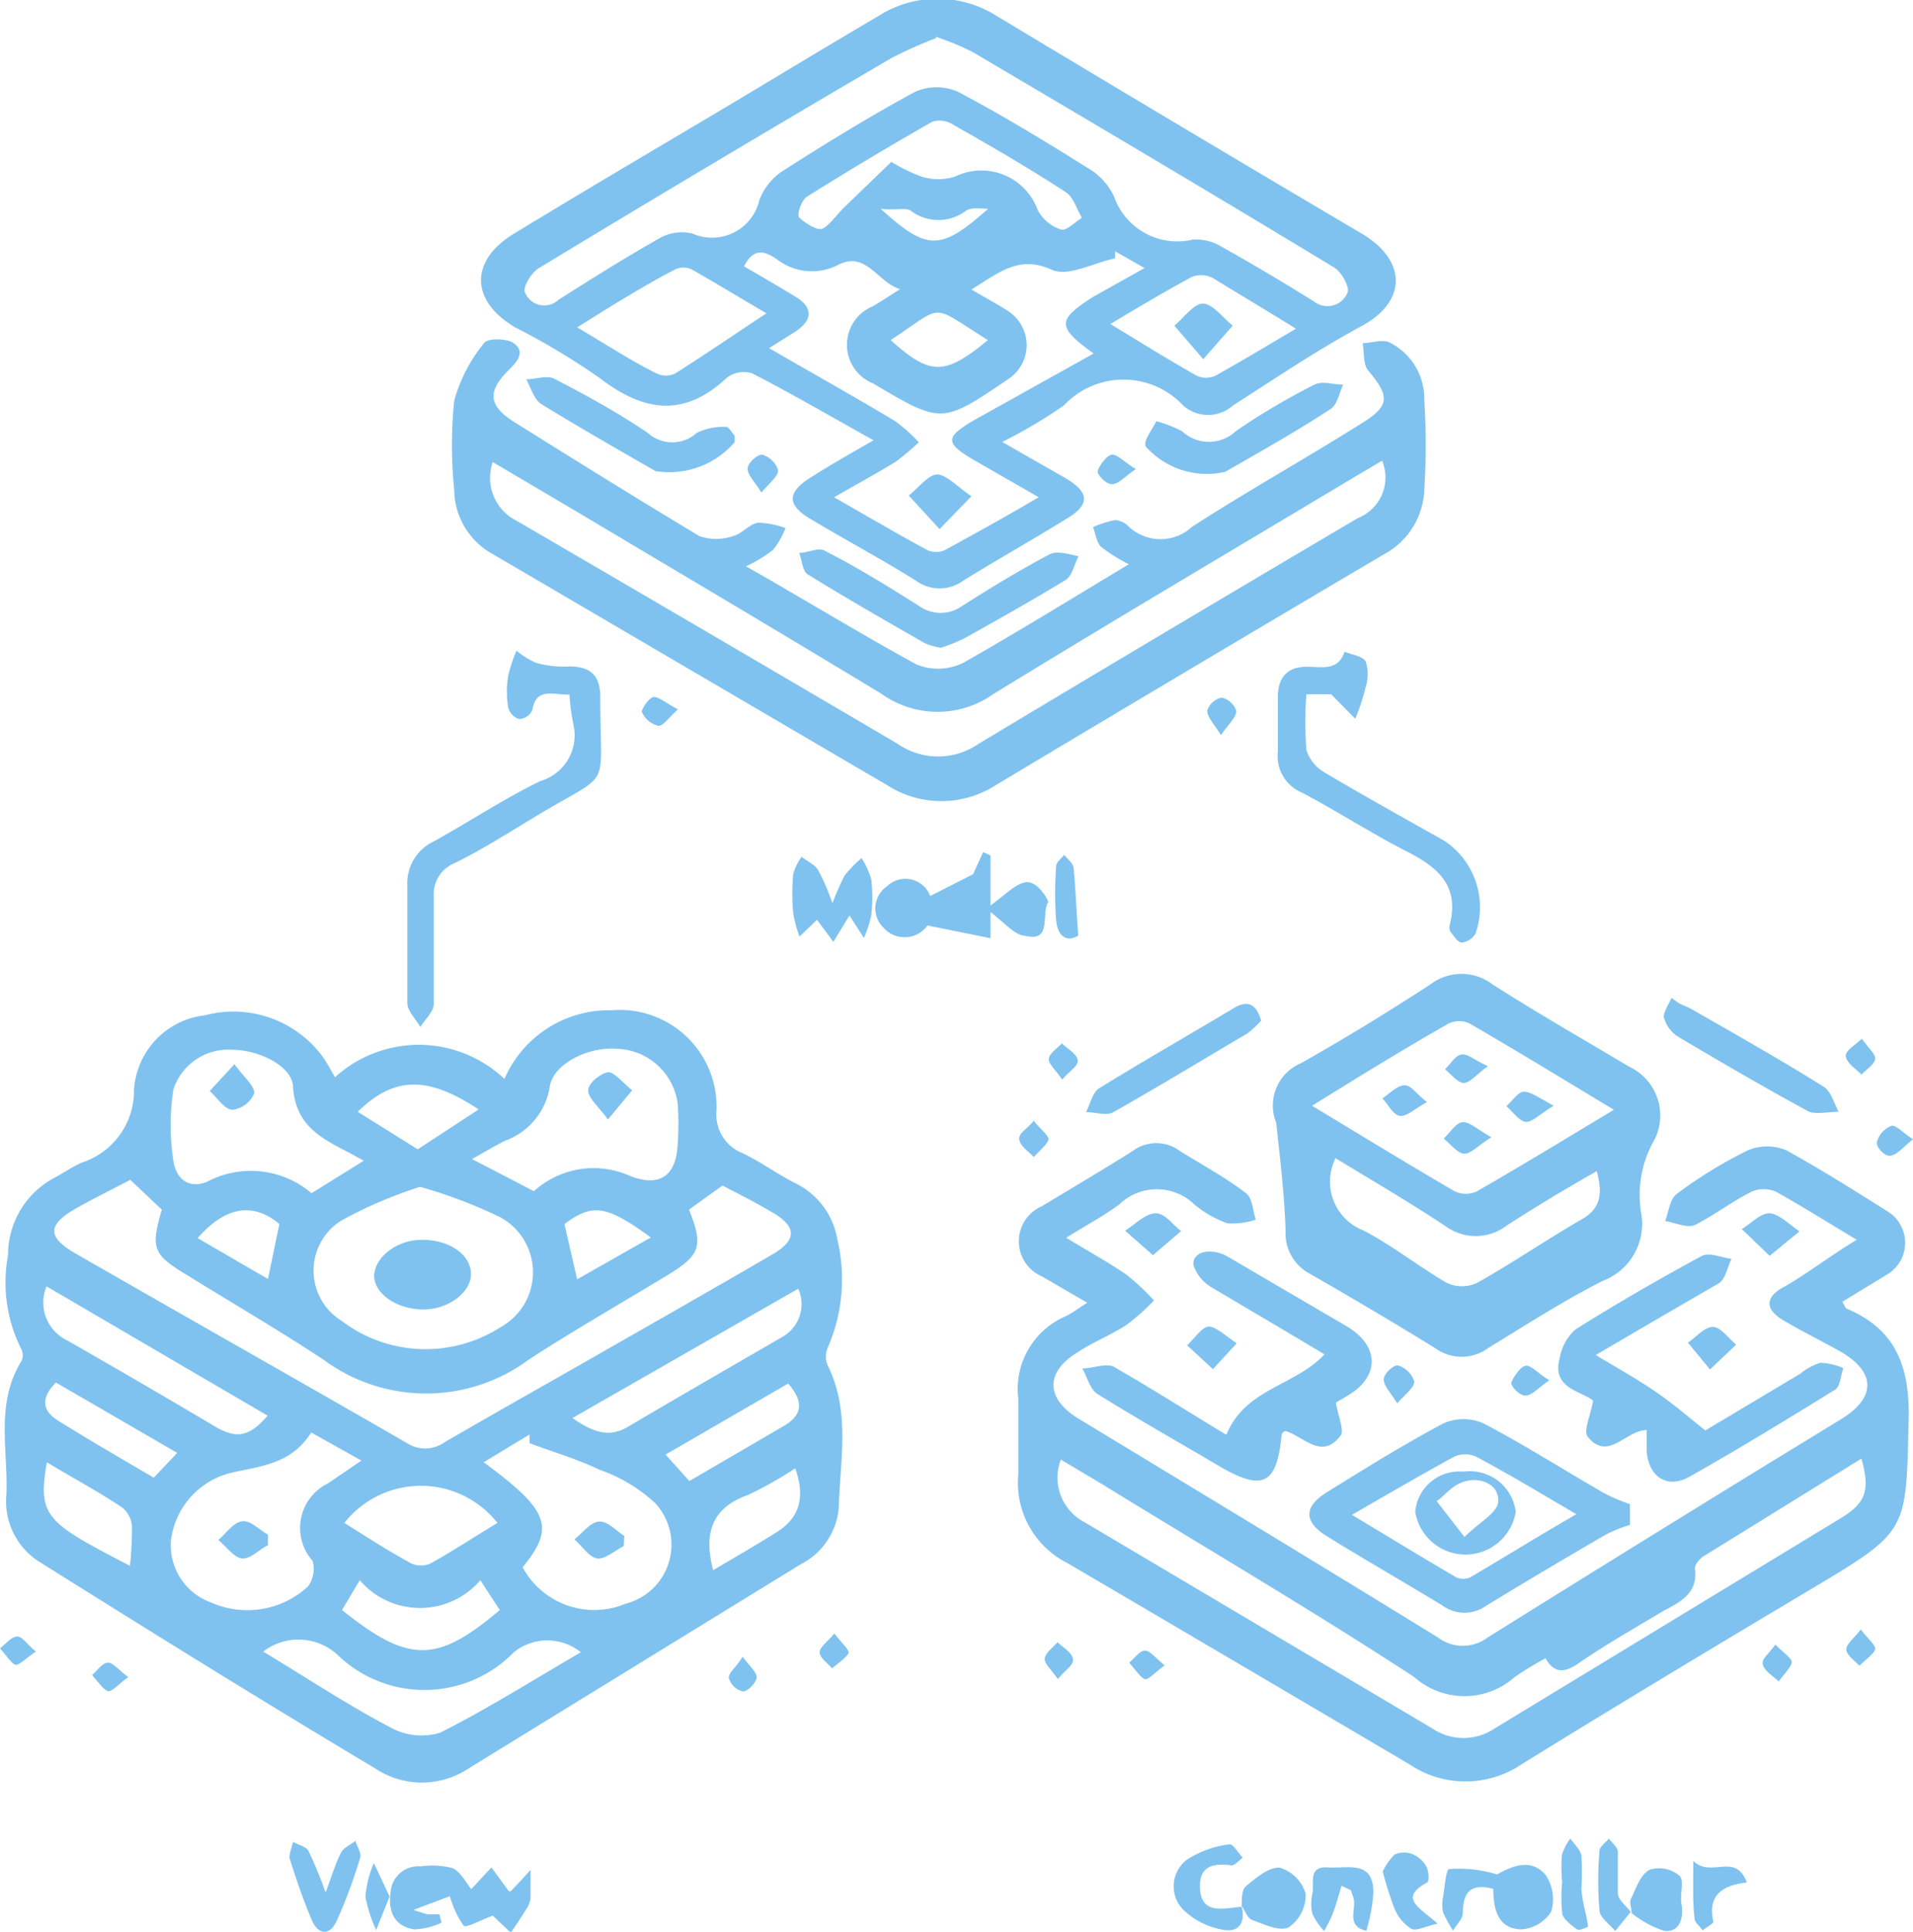 <svg xmlns="http://www.w3.org/2000/svg" viewBox="0 0 57.11 57.65"><defs><style>.cls-1{fill:#7fc2ef;}</style></defs><g id="Layer_2" data-name="Layer 2"><g id="OBJECTS"><path class="cls-1" d="M10,32.15a3.72,3.72,0,0,1,5.06.05,3.4,3.4,0,0,1,3.2-2.05,2.89,2.89,0,0,1,3.13,3,1.23,1.23,0,0,0,.77,1.26c.54.26,1,.6,1.56.89A2.29,2.29,0,0,1,25,37a5.11,5.11,0,0,1-.28,3.2.67.67,0,0,0,0,.57c.67,1.37.36,2.81.32,4.22a2.08,2.08,0,0,1-1.13,1.69L14,52.77a2.52,2.52,0,0,1-2.81,0c-3.35-2-6.7-4.08-10-6.15a2.13,2.13,0,0,1-1-2c.06-1.33-.34-2.72.45-4a.4.4,0,0,0,0-.35,4.42,4.42,0,0,1-.4-2.81,2.61,2.61,0,0,1,1.44-2.34c.25-.14.49-.3.75-.42A2.25,2.25,0,0,0,4,32.54,2.39,2.39,0,0,1,6.12,30.3a3.31,3.31,0,0,1,3.44,1.14C9.72,31.64,9.84,31.87,10,32.15ZM3.89,35.21c-.53.28-1.06.54-1.58.83-.91.51-.93.88,0,1.4,3.27,1.88,6.55,3.73,9.81,5.61a1,1,0,0,0,1.14,0c1.39-.81,2.8-1.6,4.2-2.4,1.87-1.07,3.74-2.13,5.61-3.22.72-.42.72-.82,0-1.24s-1.17-.63-1.5-.81l-1,.72c.43,1.08.34,1.35-.6,1.93-1.4.85-2.82,1.66-4.19,2.55a5.15,5.15,0,0,1-6.12,0c-1.32-.87-2.69-1.67-4-2.48-1.1-.66-1.17-.81-.83-2Zm8.65.21a13.13,13.13,0,0,0-2.34,1,1.76,1.76,0,0,0,0,3,4.14,4.14,0,0,0,4.74.19,1.87,1.87,0,0,0,0-3.28A14.44,14.44,0,0,0,12.54,35.42ZM9.29,42.75c-.57.92-1.46,1-2.33,1.19A2.38,2.38,0,0,0,5.1,46a1.82,1.82,0,0,0,1.19,1.82,2.67,2.67,0,0,0,2.9-.47.87.87,0,0,0,.14-.77,1.48,1.48,0,0,1,.46-2.31l1-.68Zm6.3,4a2.43,2.43,0,0,0,3.09,1.11,1.82,1.82,0,0,0,.88-3,4.75,4.75,0,0,0-1.67-1c-.67-.32-1.39-.53-2.08-.79l0-.26-1.37.83C16.41,45.09,16.58,45.58,15.59,46.79Zm.35-11.2a2.65,2.65,0,0,1,2.88-.45c.87.33,1.36,0,1.41-.93a8.7,8.7,0,0,0,0-1.25,1.89,1.89,0,0,0-1.82-1.62c-.85-.07-1.92.46-2,1.15a2.06,2.06,0,0,1-1.32,1.59c-.33.16-.65.36-1,.55Zm-5.08-.91-.44-.24c-.81-.42-1.59-.8-1.67-1.94,0-.63-1-1.12-1.79-1.13A1.73,1.73,0,0,0,5.18,32.5a6.8,6.8,0,0,0,0,2.16c.05.37.34.87,1,.61a2.79,2.79,0,0,1,3.12.34Zm-3,14.65c1.32.8,2.53,1.6,3.81,2.27a1.91,1.91,0,0,0,1.47.15c1.41-.71,2.76-1.56,4.2-2.4a1.59,1.59,0,0,0-2,0,3.73,3.73,0,0,1-5.26.08A1.72,1.72,0,0,0,7.81,49.33ZM1.39,38.39A1.25,1.25,0,0,0,2,40c1.49.85,3,1.73,4.45,2.59.63.36,1,.28,1.54-.34Zm15.7,3.93c.62.43,1.09.59,1.64.27,1.54-.91,3.09-1.8,4.64-2.7a1.12,1.12,0,0,0,.46-1.43Zm-6.81,3.13c.67.42,1.3.83,2,1.21a.71.71,0,0,0,.57,0c.67-.37,1.32-.8,2-1.21A2.91,2.91,0,0,0,10.28,45.45Zm-.07,2.6c2,1.6,2.83,1.59,4.71,0l-.58-.89a2.37,2.37,0,0,1-3.6,0ZM1.4,43.64c-.29,1.64,0,1.8,2.48,3.09a11.41,11.41,0,0,0,.06-1.16A.8.8,0,0,0,3.66,45C3,44.55,2.21,44.13,1.4,43.64Zm19.18.56,2.83-1.65c.56-.33.58-.73.12-1.26l-3.66,2.12Zm.71,2.66c.64-.38,1.29-.75,1.92-1.15s.85-1,.53-1.89a11.15,11.15,0,0,1-1.42.8C21.25,45,21,45.76,21.29,46.86Zm-7-13.75c-1.51-1-2.52-1-3.61.07l1.79,1.12Zm-9,10.25-3.62-2.1c-.48.48-.39.86.07,1.14.94.59,1.9,1.14,2.85,1.7Zm14.14-6.43c-1.37-1-1.76-1-2.58-.4l.38,1.65ZM8,38.17l.34-1.64c-.77-.65-1.6-.54-2.44.42Z"/><path class="cls-1" d="M26.08,13.14c-1.28-.71-2.44-1.39-3.63-2a.84.84,0,0,0-.76.14c-1.28,1.2-2.49,1-3.79,0a21.26,21.26,0,0,0-2.52-1.51C14.07,9,14,7.82,15.3,7c2.15-1.31,4.33-2.59,6.5-3.88,1.47-.88,2.94-1.77,4.42-2.64a3.29,3.29,0,0,1,3.54,0Q35.23,3.77,40.7,7C42,7.8,42,9,40.65,9.73s-2.57,1.56-3.84,2.37a1.12,1.12,0,0,1-1.49,0,2.44,2.44,0,0,0-3.56,0,14.67,14.67,0,0,1-1.84,1.09l1.89,1.08c.73.43.74.8,0,1.23-1,.62-2.06,1.21-3.07,1.84a1.19,1.19,0,0,1-1.38,0c-1-.63-2.11-1.22-3.16-1.85-.72-.42-.7-.8,0-1.24S25.4,13.53,26.08,13.14Zm1.86-12a12.63,12.63,0,0,0-1.34.6Q21.34,4.82,16.09,8c-.22.13-.49.57-.42.72a.62.62,0,0,0,1,.23c1-.64,2-1.26,3-1.83a1.35,1.35,0,0,1,1-.15,1.45,1.45,0,0,0,2-1,1.82,1.82,0,0,1,.7-.87c1.3-.83,2.6-1.63,3.95-2.36a1.58,1.58,0,0,1,1.28,0c1.33.7,2.62,1.49,3.9,2.29a1.92,1.92,0,0,1,.76.84,2,2,0,0,0,2.35,1.28,1.47,1.47,0,0,1,.87.22c.93.52,1.84,1.06,2.75,1.63a.65.65,0,0,0,1-.27c.07-.16-.18-.61-.39-.74-3.58-2.17-7.18-4.3-10.79-6.43A7.75,7.75,0,0,0,27.94,1.1ZM29,8.64c.46.27.8.45,1.12.66a1.21,1.21,0,0,1,0,2c-2,1.36-2,1.36-4.06.14a1.24,1.24,0,0,1,0-2.3c.27-.16.54-.34.81-.51-.68-.21-1-1.13-1.82-.74a1.7,1.7,0,0,1-1.84-.14c-.41-.29-.72-.34-1,.2.51.29,1,.58,1.53.9s.54.69,0,1.05l-.78.49c1.33.77,2.55,1.45,3.75,2.17a4.79,4.79,0,0,1,.72.64,7.56,7.56,0,0,1-.69.58c-.57.35-1.16.67-1.84,1.06,1,.57,1.88,1.09,2.79,1.58a.65.65,0,0,0,.51,0c.92-.5,1.82-1,2.81-1.58l-1.95-1.12c-.85-.5-.84-.67,0-1.17l3.59-2c-1.11-.8-1.1-1,0-1.7L34.17,8l-.88-.5,0,.21c-.63.13-1.38.55-1.87.35C30.43,7.6,29.85,8.12,29,8.64ZM17.23,9.77c.87.51,1.61,1,2.38,1.38a.64.64,0,0,0,.54,0c.9-.57,1.78-1.17,2.73-1.8-.77-.45-1.49-.89-2.23-1.31a.57.57,0,0,0-.49,0C19.21,8.53,18.27,9.12,17.23,9.77Zm9.38-4.94a5,5,0,0,0,.9.44,1.66,1.66,0,0,0,1,0,1.79,1.79,0,0,1,2.47,1,1.2,1.2,0,0,0,.7.58c.15.05.41-.22.62-.35-.16-.26-.25-.62-.49-.77-1.09-.71-2.21-1.36-3.34-2a.74.74,0,0,0-.63-.1c-1.27.72-2.52,1.47-3.75,2.24-.16.1-.31.53-.23.62s.5.4.68.34.44-.42.66-.64Zm6.54,4.84c.92.56,1.74,1.07,2.57,1.54a.67.67,0,0,0,.57,0c.79-.44,1.55-.9,2.4-1.4-.87-.54-1.65-1-2.46-1.5a.77.77,0,0,0-.64-.05C34.79,8.69,34,9.16,33.15,9.67Zm-3.66.48c-1.77-1.11-1.27-1.07-2.9,0C27.77,11.21,28.2,11.22,29.49,10.15Zm0-3.92c-.22,0-.49-.05-.65.06a1.37,1.37,0,0,1-1.65,0c-.17-.11-.47,0-.9-.06C27.68,7.49,28.07,7.5,29.5,6.23Z"/><path class="cls-1" d="M55.43,37c-.87-.52-1.63-1-2.42-1.44a.93.93,0,0,0-.71,0c-.58.29-1.1.69-1.7,1-.23.1-.59-.07-.89-.12.11-.28.14-.66.35-.81a13.25,13.25,0,0,1,2.12-1.3,1.48,1.48,0,0,1,1.15,0c1,.55,2,1.18,3,1.81a1.1,1.1,0,0,1,0,1.9L55,38.85c.06.09.08.19.14.21,1.5.63,1.88,1.79,1.84,3.34-.08,3.3,0,3.29-2.87,5s-5.8,3.47-8.68,5.25a3,3,0,0,1-3.36,0q-5.09-3-10.2-6A2.68,2.68,0,0,1,30.4,44c0-.75,0-1.51,0-2.26a2.36,2.36,0,0,1,1.42-2.46c.2-.1.38-.24.64-.4l-1.36-.79a1.14,1.14,0,0,1,0-2.09c.91-.55,1.83-1.09,2.73-1.66a1.17,1.17,0,0,1,1.38,0c.68.43,1.4.81,2,1.28.18.14.19.51.28.78a2.29,2.29,0,0,1-.84.11,3.17,3.17,0,0,1-1-.57,1.61,1.61,0,0,0-2.23,0c-.47.35-1,.63-1.59,1,.67.41,1.26.73,1.81,1.11a7.23,7.23,0,0,1,.81.76,6.3,6.3,0,0,1-.82.73c-.45.3-1,.51-1.43.8-1,.59-1,1.39,0,2,3.58,2.17,7.16,4.33,10.73,6.53a1.23,1.23,0,0,0,1.48,0c3.51-2.19,7-4.35,10.56-6.52,1.07-.66,1-1.41,0-2-.57-.32-1.16-.61-1.72-.94s-.57-.69,0-1S54.62,37.49,55.43,37ZM31.67,43.56a1.5,1.5,0,0,0,.71,1.87l10.39,6.16a1.66,1.66,0,0,0,1.84,0L55,45.28c.71-.44.83-.83.57-1.75l-4.72,2.92c-.11.07-.26.25-.25.36.1.74-.44,1-.93,1.26-.85.51-1.72,1-2.53,1.56-.43.3-.74.32-1-.14a9.28,9.28,0,0,0-.92.56,2.26,2.26,0,0,1-3,0c-3.06-2-6.19-3.83-9.29-5.74Z"/><path class="cls-1" d="M33.7,16.84a5.31,5.31,0,0,1-.83-.52c-.14-.14-.16-.39-.24-.59a3.36,3.36,0,0,1,.66-.21.61.61,0,0,1,.41.2,1.39,1.39,0,0,0,1.89,0c1.64-1.06,3.33-2,5-3.05.91-.55.92-.82.25-1.62-.15-.19-.11-.54-.16-.81.28,0,.62-.14.84,0a1.87,1.87,0,0,1,1,1.68,22.44,22.44,0,0,1,0,2.72,2.28,2.28,0,0,1-1.2,1.9q-5.81,3.43-11.59,6.89a3,3,0,0,1-3.25,0l-11.78-6.9a2.21,2.21,0,0,1-1.14-1.92,13,13,0,0,1,0-2.65,4.64,4.64,0,0,1,.9-1.73c.1-.14.66-.13.86,0,.39.27.12.56-.14.82-.64.64-.6,1.06.18,1.55C17.18,13.74,19,14.87,20.88,16a1.55,1.55,0,0,0,1,0c.26-.06.48-.35.74-.4a2.54,2.54,0,0,1,.83.16,2.56,2.56,0,0,1-.37.65,4.29,4.29,0,0,1-.81.49c1.76,1,3.39,2,5.09,2.93a1.71,1.71,0,0,0,1.4-.05C30.4,18.85,32,17.86,33.7,16.84Zm7.56-3.09-.83.49c-3.59,2.15-7.2,4.28-10.77,6.47a2.88,2.88,0,0,1-3.34,0c-3-1.82-6-3.59-9-5.38l-2.61-1.54a1.43,1.43,0,0,0,.71,1.75q5.7,3.32,11.38,6.66a2.12,2.12,0,0,0,2.41,0q5.65-3.39,11.33-6.74A1.3,1.3,0,0,0,41.26,13.75Z"/><path class="cls-1" d="M38.1,33.51a1.37,1.37,0,0,1,.74-1.78c1.31-.74,2.6-1.53,3.86-2.35a1.53,1.53,0,0,1,1.86,0c1.33.85,2.71,1.64,4.07,2.45A1.61,1.61,0,0,1,49.4,34,3.29,3.29,0,0,0,49,36.23a1.82,1.82,0,0,1-1.16,2c-1.18.6-2.3,1.32-3.41,2a1.34,1.34,0,0,1-1.59,0Q41,39.1,39.08,38a1.36,1.36,0,0,1-.7-1.27C38.34,35.54,38.19,34.38,38.1,33.51ZM39.17,33c1.52.92,2.88,1.75,4.27,2.56a.79.79,0,0,0,.64,0c1.34-.77,2.67-1.58,4.1-2.44-1.51-.91-2.9-1.76-4.3-2.57a.72.72,0,0,0-.64,0C41.92,31.3,40.62,32.1,39.17,33Zm.69,1.59a1.56,1.56,0,0,0,.84,2.13c.87.45,1.65,1.08,2.5,1.57a1.07,1.07,0,0,0,.89,0c1.07-.6,2.07-1.29,3.13-1.9.59-.34.62-.78.45-1.44-1,.57-1.85,1.08-2.71,1.64a1.52,1.52,0,0,1-1.81,0C42.09,35.89,41,35.25,39.86,34.56Z"/><path class="cls-1" d="M36.61,42.82c.57-1.39,2.06-1.46,2.93-2.4-1.13-.68-2.26-1.34-3.37-2a1.22,1.22,0,0,1-.54-.66c-.05-.4.5-.54,1-.27l3.57,2.09c1,.59,1,1.52,0,2.09l-.32.19c.07.42.27.86.13,1-.56.72-1.1,0-1.63-.15-.06,0-.12.08-.12.11-.14,1.49-.56,1.7-1.87.93s-2.44-1.41-3.63-2.15c-.22-.14-.3-.5-.45-.76.32,0,.7-.17.94-.05C34.37,41.43,35.48,42.14,36.61,42.82Z"/><path class="cls-1" d="M48.66,45.51a4,4,0,0,0-.74.3c-1.19.69-2.37,1.39-3.55,2.11a1.11,1.11,0,0,1-1.3,0c-1.15-.7-2.32-1.37-3.47-2.08-.68-.43-.68-.87,0-1.3,1.15-.71,2.3-1.43,3.49-2.06a1.48,1.48,0,0,1,1.2,0c1.22.64,2.38,1.38,3.58,2.07a5.08,5.08,0,0,0,.79.34Zm-8.3-.3c1.12.67,2.11,1.28,3.11,1.86a.5.5,0,0,0,.43,0c1-.59,2-1.21,3.16-1.88-1.06-.62-2-1.19-3-1.72a.79.79,0,0,0-.64,0C42.45,44,41.48,44.56,40.36,45.21Z"/><path class="cls-1" d="M47.64,40.44c.68.41,1.24.72,1.78,1.09s.91.7,1.49,1.16L53.74,41a1.74,1.74,0,0,1,.61-.33,1.92,1.92,0,0,1,.68.16c-.08.22-.09.54-.24.64-1.44.89-2.88,1.77-4.35,2.6-.67.38-1.23,0-1.28-.77l0-.62c-.63,0-1.15.95-1.76.2-.14-.17.09-.65.16-1.08-.35-.29-1.24-.36-1-1.25a1.47,1.47,0,0,1,.48-.88c1.23-.77,2.49-1.5,3.77-2.19.22-.11.58.05.88.09-.12.25-.18.61-.38.73C50.1,39,48.93,39.68,47.64,40.44Z"/><path class="cls-1" d="M17,20.73c-.53,0-1-.21-1.11.47a.46.46,0,0,1-.39.26.49.49,0,0,1-.33-.35,2.91,2.91,0,0,1,0-.93,4.22,4.22,0,0,1,.25-.76,2.54,2.54,0,0,0,.58.36,3,3,0,0,0,1,.11c.64,0,.91.28.92.88v.07c0,2.86.39,2.12-1.92,3.52-.8.48-1.61,1-2.43,1.4a1,1,0,0,0-.62,1c0,1.07,0,2.14,0,3.2,0,.23-.26.46-.4.69-.14-.24-.38-.47-.39-.71,0-1.17,0-2.34,0-3.51a1.38,1.38,0,0,1,.79-1.32c1.07-.59,2.09-1.27,3.18-1.8a1.42,1.42,0,0,0,1-1.63A6.42,6.42,0,0,1,17,20.73Z"/><path class="cls-1" d="M39.74,20.72H39a11.41,11.41,0,0,0,0,1.66,1.18,1.18,0,0,0,.54.67c1.19.71,2.39,1.37,3.59,2.05a2.38,2.38,0,0,1,.92,2.76.55.55,0,0,1-.41.27c-.12,0-.25-.21-.35-.34a.35.35,0,0,1,0-.23c.28-1.18-.42-1.71-1.35-2.18s-2-1.16-3.06-1.72a1.18,1.18,0,0,1-.73-1.24c0-.54,0-1.09,0-1.64s.28-.9.9-.88c.42,0,.9.13,1.09-.45.22.09.54.13.63.29a1.22,1.22,0,0,1,0,.76,6.2,6.2,0,0,1-.31.95Z"/><path class="cls-1" d="M28.09,19.33a1.8,1.8,0,0,1-.49-.14c-1.17-.67-2.34-1.34-3.49-2.05-.15-.1-.17-.42-.25-.64.26,0,.57-.17.75-.07,1,.51,1.9,1.07,2.82,1.65a1.11,1.11,0,0,0,1.3,0c.85-.54,1.72-1.07,2.61-1.54.22-.11.57,0,.86.06-.13.24-.19.59-.39.71-1,.61-2,1.17-3,1.73A4.79,4.79,0,0,1,28.09,19.33Z"/><path class="cls-1" d="M21.93,13a1.37,1.37,0,0,1,0,.2,2.58,2.58,0,0,1-2.36.86c-1.15-.66-2.3-1.32-3.41-2-.22-.14-.31-.49-.45-.74.29,0,.65-.14.87,0,.95.49,1.87,1,2.76,1.6a1.09,1.09,0,0,0,1.46,0,1.77,1.77,0,0,1,.87-.18C21.74,12.72,21.85,12.91,21.93,13Z"/><path class="cls-1" d="M34.52,12.57a3.68,3.68,0,0,1,.77.3,1.17,1.17,0,0,0,1.6,0,19.87,19.87,0,0,1,2.35-1.39c.23-.12.57,0,.86,0-.12.24-.17.59-.37.72-1,.66-2.09,1.27-3.15,1.88a2.44,2.44,0,0,1-2.38-.76C34.14,13.12,34.4,12.83,34.52,12.57Z"/><path class="cls-1" d="M14.71,57.17c-.33.12-.8.38-.87.3a2.94,2.94,0,0,1-.41-.88L12.34,57l.41.13.37,0,.06.25a2.09,2.09,0,0,1-.81.2c-.6-.09-.79-.54-.71-1.1a.83.83,0,0,1,.9-.78,2.48,2.48,0,0,1,.95.05c.25.12.41.45.56.63l.6-.65.52.71.06,0c.2-.21.4-.42.59-.64,0,.28,0,.56,0,.84a.72.72,0,0,1-.1.29c-.16.26-.32.5-.49.75Z"/><path class="cls-1" d="M29.57,25.53V28l-1.88-.38a.84.84,0,0,1-1.31.07.8.8,0,0,1,.1-1.24.79.79,0,0,1,1.29.29l1.28-.65.3-.66Z"/><path class="cls-1" d="M37.65,30.46a3,3,0,0,1-.41.38c-1.34.79-2.67,1.6-4,2.35-.21.12-.54,0-.82,0,.13-.24.19-.58.39-.71,1.33-.82,2.68-1.59,4-2.38C37.18,29.87,37.48,29.88,37.65,30.46Z"/><path class="cls-1" d="M50.12,29.94c.14.07.29.12.42.2,1.31.75,2.62,1.49,3.9,2.29.22.13.31.49.45.75-.3,0-.65.08-.88,0-1.33-.72-2.63-1.48-3.93-2.25a1,1,0,0,1-.41-.58c0-.17.15-.38.23-.57Z"/><path class="cls-1" d="M44.58,56.37c-.71-.18-.9.13-.91.72,0,.18-.19.35-.29.53a4.21,4.21,0,0,1-.3-.55,1.19,1.19,0,0,1,0-.46c.05-.29.09-.82.18-.83a3.89,3.89,0,0,1,1.43.16c.46-.25,1-.49,1.44,0a1.29,1.29,0,0,1,.18,1.11,1.15,1.15,0,0,1-.9.53C44.73,57.56,44.58,57,44.58,56.37Z"/><path class="cls-1" d="M25.36,27.32l-.48.79-.49-.66-.52.5a3.46,3.46,0,0,1-.19-.7,6.41,6.41,0,0,1,0-1.16,1.66,1.66,0,0,1,.25-.52c.16.13.38.22.49.39a6,6,0,0,1,.43,1,7.11,7.11,0,0,1,.37-.84,4,4,0,0,1,.5-.51,2.38,2.38,0,0,1,.29.63,4.87,4.87,0,0,1,0,1.08,3.28,3.28,0,0,1-.22.67Z"/><path class="cls-1" d="M9.72,56.48c.18-.48.29-.85.46-1.19.08-.15.28-.23.43-.35.05.17.19.37.14.51a15.1,15.1,0,0,1-.7,1.88c-.21.45-.54.41-.73,0-.26-.61-.48-1.25-.68-1.89,0-.13.07-.31.11-.47.16.09.39.14.46.27A13,13,0,0,1,9.72,56.48Z"/><path class="cls-1" d="M37.07,56.86c0-.2,0-.48.14-.58.29-.24.68-.57,1-.54a1.16,1.16,0,0,1,.77.78,1.17,1.17,0,0,1-.51,1c-.27.13-.73-.09-1.09-.22-.14-.05-.21-.28-.32-.43Z"/><path class="cls-1" d="M37.05,56.84c.14.45,0,.82-.48.76a2.26,2.26,0,0,1-1.24-.6,1,1,0,0,1,.09-1.49,3,3,0,0,1,1.3-.47c.09,0,.25.26.38.4-.11.08-.24.24-.34.23-.61-.09-1,.07-.93.76s.69.53,1.17.48c0,0,0,0,.07,0Z"/><path class="cls-1" d="M48.71,57.09c0-.16-.09-.34,0-.46.14-.31.28-.7.54-.83a.94.94,0,0,1,.89.18c.15.15,0,.57.06.86s0,.86-.53.78a3,3,0,0,1-1-.56Z"/><path class="cls-1" d="M40.05,56.28c-.09.29-.16.57-.27.85a4.66,4.66,0,0,1-.25.5,2.11,2.11,0,0,1-.35-.51,1.39,1.39,0,0,1,0-.61c.06-.31-.14-.82.46-.78S41,55.5,41,56.48a5.08,5.08,0,0,1-.21,1.14c-.64-.14-.27-.67-.39-1l-.07-.21Z"/><path class="cls-1" d="M42.92,57.41c-.38.08-.64.23-.79.15a1.29,1.29,0,0,1-.5-.6,10,10,0,0,1-.35-1.11,1.83,1.83,0,0,1,.35-.5.67.67,0,0,1,.57,0,.82.82,0,0,1,.39.37c.06.13.09.44,0,.47C41.75,56.65,42.38,56.93,42.92,57.41Z"/><path class="cls-1" d="M29.44,27.12c.55-.39.84-.73,1.18-.79s.7.54.67.6c-.22.36.13,1.19-.68,1C30.27,27.91,30,27.53,29.44,27.12Z"/><path class="cls-1" d="M48.68,57.06l-.46.57c-.16-.2-.45-.39-.47-.61a10.57,10.57,0,0,1,0-1.78c0-.13.18-.24.28-.37.1.13.26.26.27.39,0,.42,0,.84,0,1.24,0,.21.27.39.41.59Z"/><path class="cls-1" d="M46.63,56.12a4.93,4.93,0,0,1,0-.77,1.7,1.7,0,0,1,.25-.48c.12.17.3.33.33.51a8.34,8.34,0,0,1,0,1,4.17,4.17,0,0,0,.1.6,4.76,4.76,0,0,1,.1.52s-.26.13-.33.08-.4-.28-.44-.46a4.75,4.75,0,0,1,0-1Z"/><path class="cls-1" d="M50.55,55.54c.55.52,1.25-.28,1.6.64-.73.08-1.18.38-1,1.17,0,.06-.21.17-.32.26-.08-.12-.23-.23-.24-.34C50.53,56.78,50.55,56.29,50.55,55.54Z"/><path class="cls-1" d="M32.19,27.92c-.31.2-.61.06-.66-.45a10.94,10.94,0,0,1,0-1.62c0-.12.16-.23.24-.34.1.13.26.25.28.38C32.11,26.51,32.13,27.12,32.19,27.92Z"/><path class="cls-1" d="M52.83,37.48l-.83-.8c.28-.17.57-.49.84-.47s.59.34.88.54Z"/><path class="cls-1" d="M34.42,37.46l-.83-.73c.29-.19.59-.5.89-.52s.52.34.78.53Z"/><path class="cls-1" d="M36.21,40.86l-.77-.71c.22-.2.45-.57.66-.56s.55.32.82.5Z"/><path class="cls-1" d="M51.05,40.87l-.66-.8c.25-.17.51-.48.75-.47s.46.34.69.53Z"/><path class="cls-1" d="M11.63,56.6l-.4,1a4.16,4.16,0,0,1-.32-1,3.26,3.26,0,0,1,.25-1Z"/><path class="cls-1" d="M41.71,41.88c-.2-.33-.41-.53-.4-.72s.32-.44.43-.41a.75.75,0,0,1,.48.47C42.24,41.38,42,41.57,41.71,41.88Z"/><path class="cls-1" d="M57.11,34c-.3.24-.47.46-.67.49s-.44-.29-.41-.4a.73.73,0,0,1,.43-.49C56.59,33.56,56.8,33.8,57.11,34Z"/><path class="cls-1" d="M22.73,14.7c-.2-.33-.42-.53-.41-.72s.32-.43.44-.41a.72.72,0,0,1,.47.46C23.24,14.2,23,14.39,22.73,14.7Z"/><path class="cls-1" d="M20.24,21.17c-.28.25-.45.51-.59.49a.71.71,0,0,1-.49-.42c0-.09.22-.43.36-.44S19.91,21,20.24,21.17Z"/><path class="cls-1" d="M33.91,14c-.33.22-.51.44-.7.45s-.46-.28-.44-.39.25-.47.42-.49S33.57,13.8,33.91,14Z"/><path class="cls-1" d="M46.25,41.19c-.32.23-.51.45-.7.46s-.46-.29-.43-.39.25-.47.42-.5S45.92,41,46.25,41.19Z"/><path class="cls-1" d="M55.55,48.63c.21.28.47.48.43.6s-.3.32-.47.48c-.14-.15-.37-.3-.39-.47S55.34,48.91,55.55,48.63Z"/><path class="cls-1" d="M30.86,33.45c.21.26.47.45.44.57s-.28.34-.44.51c-.15-.17-.39-.31-.43-.51S30.65,33.71,30.86,33.45Z"/><path class="cls-1" d="M36.45,21.94c-.21-.34-.41-.54-.41-.73a.57.57,0,0,1,.43-.39.6.6,0,0,1,.44.4C36.9,21.42,36.68,21.6,36.45,21.94Z"/><path class="cls-1" d="M1.07,49.29c-.29.19-.51.43-.62.39s-.3-.32-.45-.49c.17-.12.33-.34.5-.35S.8,49.07,1.07,49.29Z"/><path class="cls-1" d="M31.71,32.22c-.19-.29-.41-.46-.4-.62s.25-.31.39-.46c.17.16.42.29.47.48S31.94,31.94,31.71,32.22Z"/><path class="cls-1" d="M3.83,50.05c-.28.2-.49.45-.61.42s-.32-.31-.47-.48c.15-.13.31-.37.47-.37S3.55,49.85,3.83,50.05Z"/><path class="cls-1" d="M22.17,49.44c.21.29.43.47.42.62s-.26.42-.41.42a.57.57,0,0,1-.42-.4C21.74,49.92,22,49.74,22.17,49.44Z"/><path class="cls-1" d="M55.58,31c.2.28.42.46.4.61s-.26.31-.41.46c-.16-.17-.4-.31-.46-.51S55.36,31.22,55.58,31Z"/><path class="cls-1" d="M24.91,48.75c.2.27.46.49.42.59s-.32.31-.49.45c-.13-.15-.36-.31-.37-.47S24.7,49,24.91,48.75Z"/><path class="cls-1" d="M31.58,50.11c-.19-.28-.41-.46-.39-.62s.24-.32.38-.48c.17.16.42.3.46.49S31.81,49.83,31.58,50.11Z"/><path class="cls-1" d="M34.77,49.7c-.28.2-.49.45-.6.41s-.31-.32-.46-.49c.16-.13.31-.36.47-.36S34.5,49.49,34.77,49.7Z"/><path class="cls-1" d="M53,49.08c.24.25.51.41.49.54s-.25.37-.39.56c-.17-.16-.41-.3-.47-.49S52.81,49.36,53,49.08Z"/><path class="cls-1" d="M12.6,37c.81,0,1.44.43,1.46,1s-.69,1.1-1.47,1.08-1.42-.49-1.42-1S11.79,37,12.6,37Z"/><path class="cls-1" d="M8,46.11c-.26.14-.53.42-.77.4s-.48-.36-.71-.55c.23-.2.45-.53.71-.56s.51.26.77.4Z"/><path class="cls-1" d="M18.62,46.14c-.26.13-.55.4-.79.37s-.45-.37-.68-.57c.24-.19.47-.51.73-.53s.51.27.76.43Z"/><path class="cls-1" d="M18.15,33.41c-.29-.4-.6-.64-.59-.88S18,32,18.17,32s.47.35.7.54Z"/><path class="cls-1" d="M7,31.76c.28.39.6.64.59.87a.82.82,0,0,1-.64.49c-.25,0-.46-.36-.69-.56Z"/><path class="cls-1" d="M28.05,15.79l-.92-1c.29-.23.6-.65.87-.63s.65.42,1,.65Z"/><path class="cls-1" d="M35.92,10.72l-.86-1c.29-.24.58-.67.86-.66s.59.42.88.66Z"/><path class="cls-1" d="M46.38,33c-.43.26-.65.51-.84.48s-.38-.3-.57-.47c.18-.15.34-.42.52-.43S45.93,32.75,46.38,33Z"/><path class="cls-1" d="M44.52,33.94c-.4.25-.62.51-.82.49s-.4-.29-.6-.45c.19-.18.36-.47.56-.49S44.1,33.7,44.52,33.94Z"/><path class="cls-1" d="M42.6,32.89c-.38.21-.62.45-.82.41s-.34-.34-.51-.52c.21-.14.42-.37.64-.39S42.27,32.64,42.6,32.89Z"/><path class="cls-1" d="M44.42,31.82c-.35.25-.54.5-.72.5s-.38-.26-.56-.41c.16-.15.3-.41.49-.44S44,31.63,44.42,31.82Z"/><path class="cls-1" d="M45.25,45.12a1.52,1.52,0,0,1-3,0,1.32,1.32,0,0,1,1.44-1.2A1.38,1.38,0,0,1,45.25,45.12Zm-1.53.75c.44-.44.92-.68,1-1,.08-.53-.45-.77-.9-.68s-.62.39-.93.61Z"/></g></g></svg>